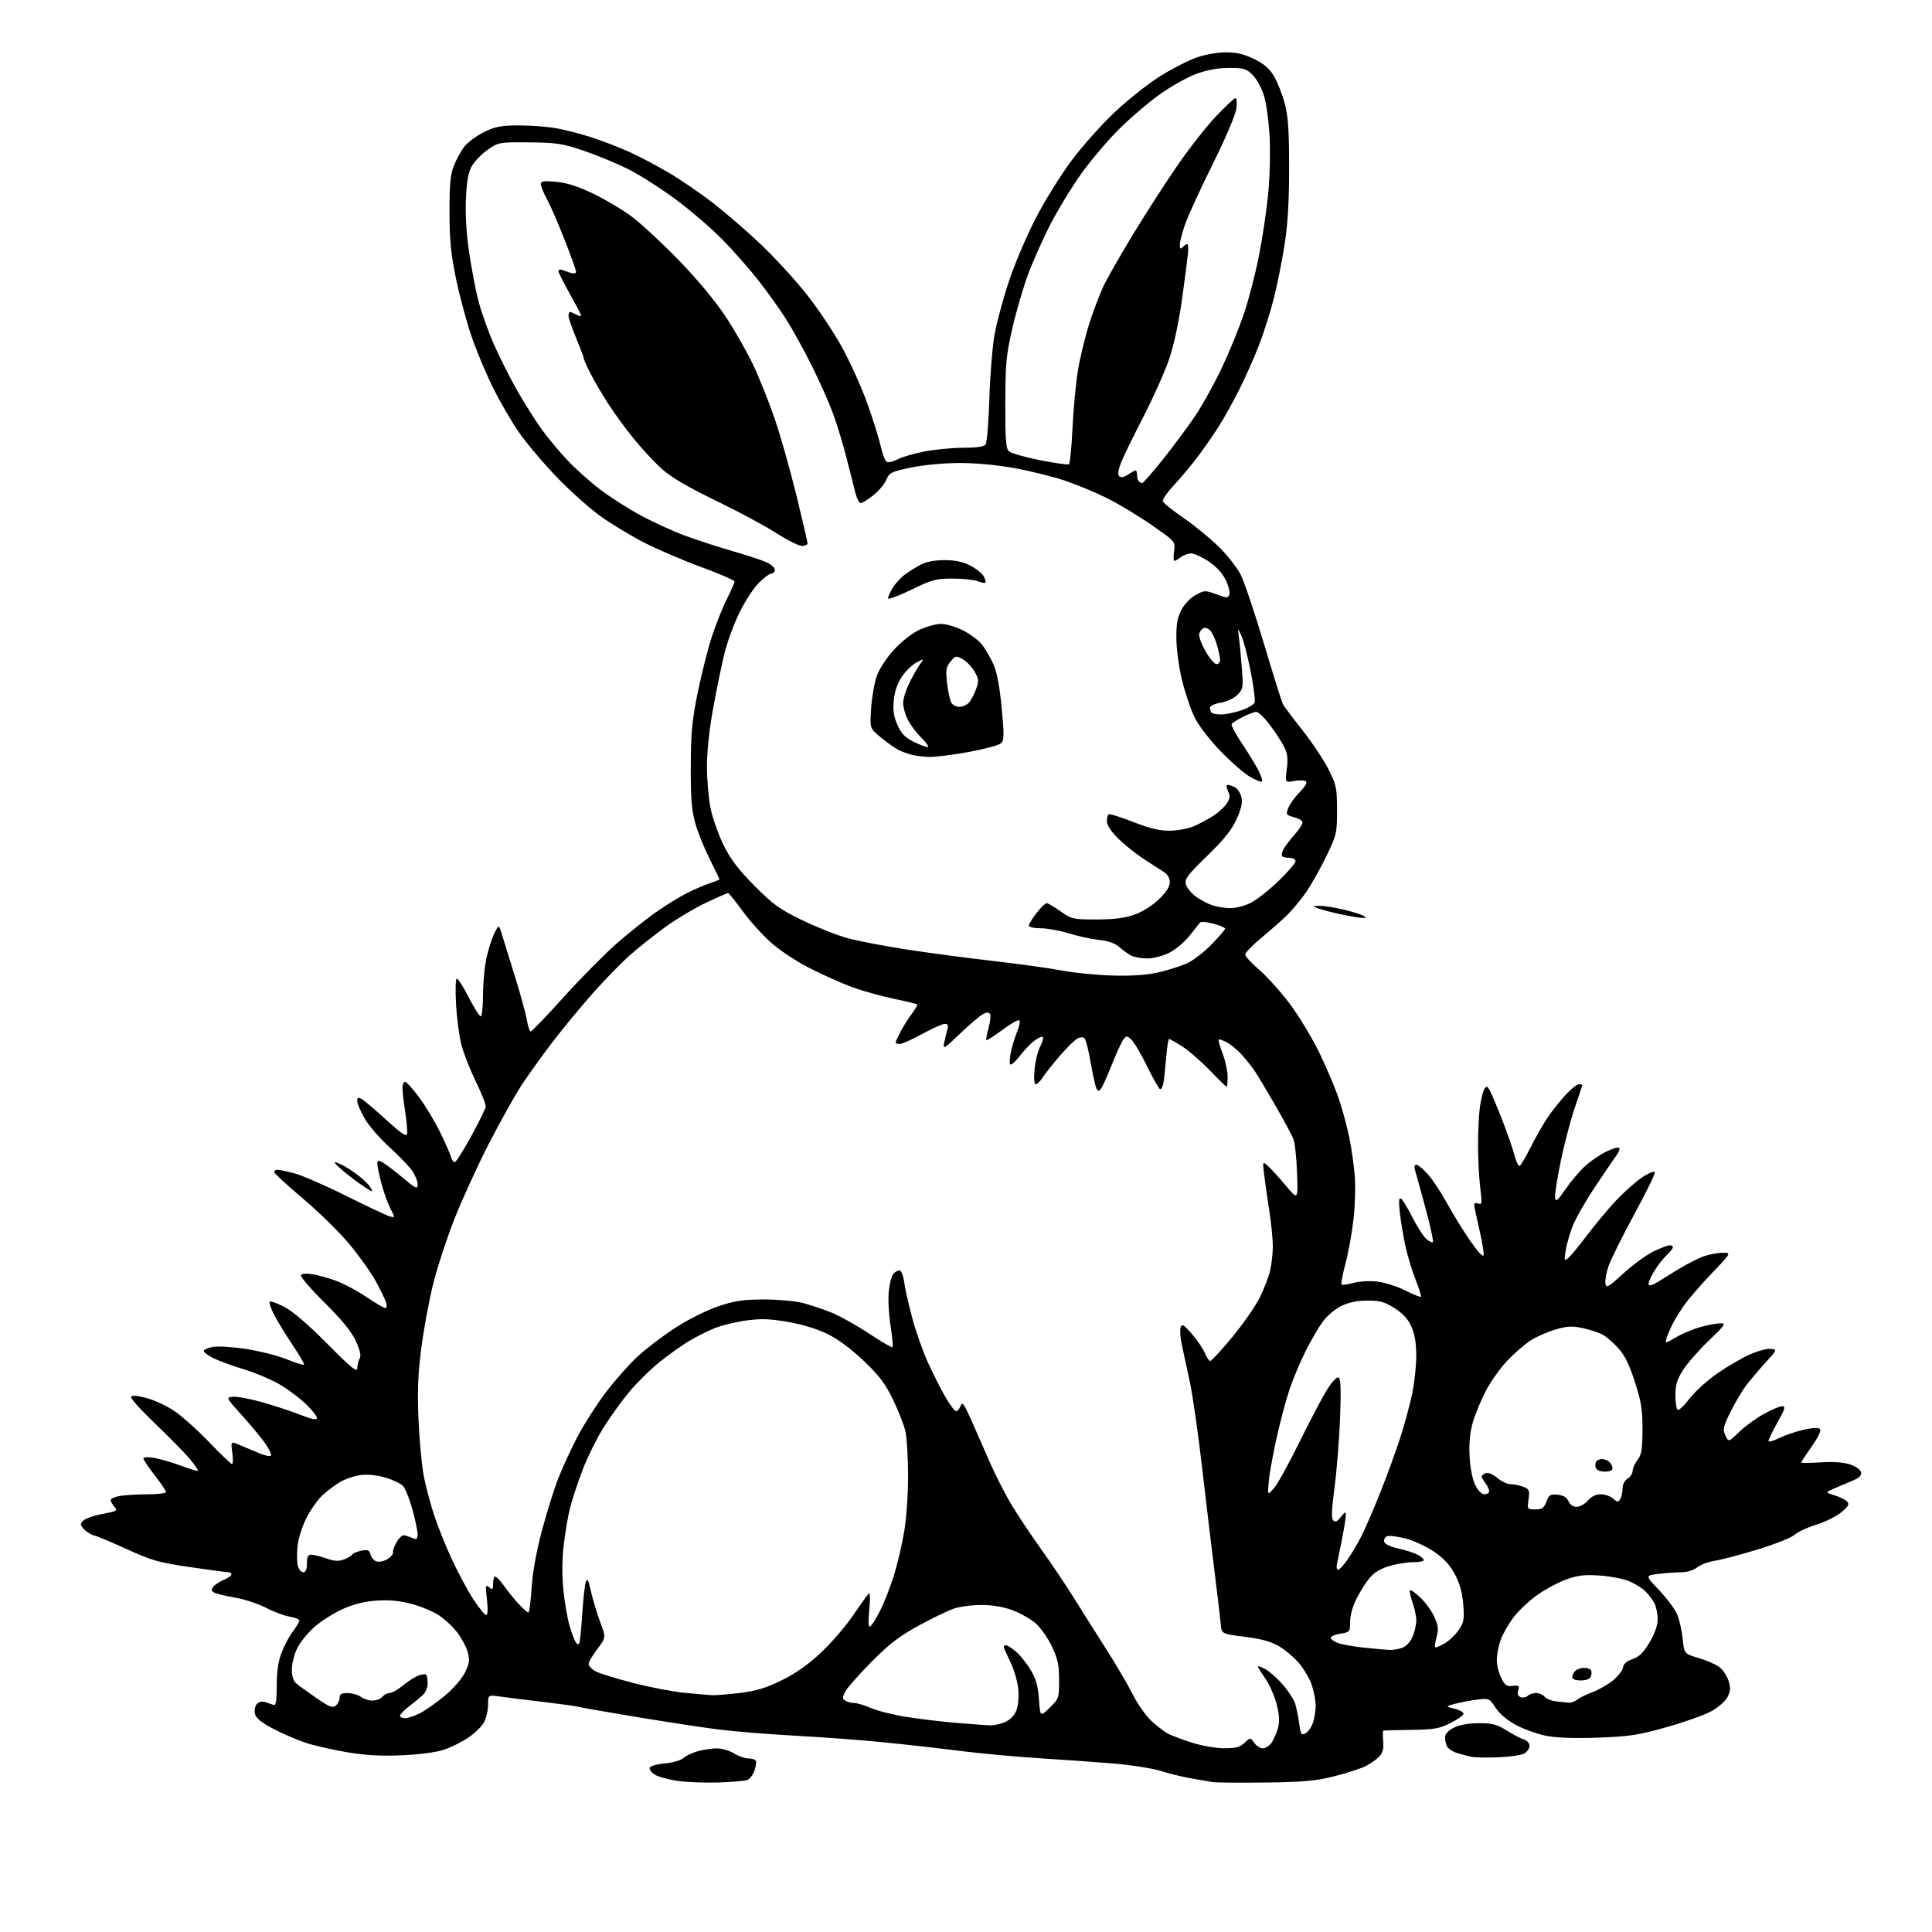 <?xml version="1.0" encoding="UTF-8" standalone="no"?>
<svg 
  version="1.1" 
  xmlns="http://www.w3.org/2000/svg" 
  xmlns:xlink="http://www.w3.org/1999/xlink" 
  xmlns:svg="http://www.w3.org/2000/svg"
  xmlns:rdf="http://www.w3.org/1999/02/22-rdf-syntax-ns#"
  xmlns:cc="http://creativecommons.org/ns#"
  xmlns:dc="http://purl.org/dc/elements/1.1/"
  viewBox="0 0 768 768"
  width="768"
  height="768"
>
<style>svg {background-color: white; }</style>"
<path stroke="none" fill="black" fill-rule="evenodd" d="M285.50,708.56C280.00,708.73 272.57,708.43 269.00,707.89C265.43,707.34 261.46,706.22 260.19,705.39C258.92,704.55 258.05,703.34 258.27,702.69C258.48,702.03 261.16,701.27 264.23,701.00C267.34,700.71 270.61,699.77 271.65,698.85C272.67,697.94 275.30,696.71 277.50,696.10C279.70,695.50 283.07,695.01 285.00,695.01C286.93,695.01 289.97,695.91 291.77,697.00C293.57,698.10 296.14,699.00 297.47,699.00C298.79,699.00 300.13,699.40 300.43,699.89C300.73,700.37 300.50,702.14 299.92,703.80C299.34,705.47 298.10,707.16 297.18,707.54C296.26,707.93 291.00,708.39 285.50,708.56zM503.00,708.58C492.82,708.71 483.38,708.63 482.00,708.40C480.62,708.17 476.80,707.51 473.50,706.94C470.20,706.36 464.80,705.05 461.50,704.01C458.20,702.97 449.88,701.64 443.00,701.06C436.12,700.47 422.85,699.52 413.50,698.95C404.15,698.37 389.75,697.04 381.50,696.00C373.25,694.95 359.52,693.41 351.00,692.56C342.48,691.72 326.73,690.55 316.00,689.97C305.27,689.39 291.32,688.24 285.00,687.42C278.68,686.60 264.05,684.36 252.50,682.44C240.95,680.52 230.82,678.75 230.00,678.49C229.18,678.24 222.88,677.37 216.00,676.55C209.12,675.74 201.36,674.77 198.75,674.40C194.00,673.73 194.00,673.73 194.00,677.78C194.00,680.01 193.24,683.17 192.30,684.80C191.37,686.43 188.55,689.13 186.05,690.80C183.55,692.48 179.25,694.61 176.50,695.54C173.51,696.55 166.83,697.44 159.88,697.75C151.50,698.12 145.42,697.79 138.08,696.56C132.49,695.63 125.12,693.95 121.70,692.84C118.29,691.73 112.46,689.22 108.74,687.28C104.00,684.80 101.79,683.02 101.37,681.36C101.04,680.04 101.34,678.30 102.03,677.46C102.82,676.51 104.06,676.20 105.39,676.61C106.55,676.98 108.06,677.49 108.75,677.74C109.69,678.10 110.00,676.18 110.00,670.12C110.00,664.55 110.60,660.44 111.93,656.95C112.99,654.16 115.01,650.36 116.43,648.51C117.84,646.65 119.00,644.71 119.00,644.19C119.00,643.68 117.25,642.98 115.11,642.63C112.98,642.29 108.75,640.71 105.72,639.11C102.69,637.52 97.11,635.69 93.33,635.06C89.54,634.42 85.81,633.50 85.04,633.02C83.92,632.33 83.88,631.85 84.85,630.68C85.52,629.88 87.40,628.66 89.03,627.99C90.66,627.31 92.00,626.36 92.00,625.88C92.00,625.40 91.44,625.00 90.75,624.99C90.06,624.99 83.20,624.07 75.50,622.94C63.14,621.13 60.24,620.31 50.75,615.96C44.83,613.25 38.90,610.76 37.57,610.43C36.24,610.09 34.36,608.95 33.39,607.88C31.83,606.16 31.80,605.77 33.13,604.44C33.95,603.62 37.41,602.43 40.81,601.80C46.47,600.75 46.86,600.51 45.50,599.00C44.67,598.09 44.00,596.87 44.00,596.30C44.00,595.73 45.69,594.98 47.75,594.64C49.81,594.30 54.76,594.02 58.75,594.01C62.74,594.00 66.00,593.60 66.00,593.12C66.00,592.64 63.97,589.63 61.50,586.45C59.02,583.26 57.00,580.24 57.00,579.74C57.00,579.22 58.84,579.13 61.25,579.53C63.59,579.92 68.38,581.31 71.90,582.63C75.43,583.95 78.48,584.86 78.69,584.65C78.89,584.44 77.46,582.35 75.50,580.00C73.54,577.65 67.38,571.38 61.82,566.06C56.25,560.75 51.88,555.91 52.10,555.32C52.38,554.58 54.20,554.68 58.00,555.66C61.02,556.44 65.97,558.70 69.00,560.68C72.03,562.67 78.33,568.28 83.00,573.15C87.67,578.02 91.83,582.00 92.23,582.00C92.63,582.00 92.68,579.94 92.33,577.43C91.71,572.85 91.71,572.85 95.60,574.54C97.75,575.47 101.19,576.93 103.26,577.77C105.33,578.62 107.31,579.03 107.66,578.68C108.01,578.33 107.16,576.34 105.78,574.27C104.40,572.20 100.23,567.12 96.51,563.00C89.75,555.50 89.75,555.50 92.63,555.23C94.21,555.08 99.33,556.03 104.00,557.34C108.67,558.65 115.54,560.91 119.25,562.35C124.04,564.22 126.00,564.61 126.00,563.70C126.00,562.99 124.09,560.55 121.75,558.27C119.41,555.99 114.80,552.50 111.50,550.52C108.20,548.54 101.67,545.76 97.00,544.34C92.33,542.92 86.81,540.90 84.75,539.86C82.69,538.81 81.00,537.54 81.00,537.02C81.00,536.51 82.61,535.79 84.59,535.42C86.56,535.05 92.53,535.42 97.85,536.24C103.17,537.06 110.42,538.90 113.96,540.33C117.51,541.76 120.60,542.73 120.84,542.49C121.09,542.25 119.08,538.78 116.39,534.77C113.70,530.77 110.39,525.38 109.04,522.79C107.69,520.20 106.87,517.79 107.23,517.44C107.58,517.09 110.26,518.07 113.18,519.61C116.54,521.39 122.82,526.79 130.25,534.31C139.30,543.46 142.00,545.70 142.00,544.03C142.00,542.84 142.42,541.08 142.94,540.11C143.62,538.84 143.19,536.85 141.41,533.00C139.69,529.30 135.87,524.62 128.95,517.76C123.46,512.31 119.25,507.41 119.59,506.86C119.95,506.27 121.89,506.14 124.35,506.55C126.63,506.93 130.89,508.13 133.82,509.22C136.74,510.30 142.09,513.17 145.70,515.60C149.31,518.02 152.69,520.00 153.20,520.00C153.71,520.00 153.83,518.99 153.46,517.75C153.09,516.51 151.24,512.68 149.34,509.23C147.44,505.79 142.71,499.15 138.83,494.50C134.95,489.84 126.65,481.71 120.39,476.42C114.12,471.14 109.00,466.41 109.00,465.91C109.00,465.41 109.58,465.00 110.29,465.00C111.00,465.00 114.04,465.64 117.04,466.42C120.04,467.21 129.25,471.21 137.50,475.32C145.75,479.44 153.54,483.11 154.82,483.49C157.13,484.18 157.13,484.18 155.14,480.28C154.05,478.13 152.44,473.64 151.58,470.30C150.71,466.95 150.00,463.47 150.00,462.57C150.00,461.25 150.38,461.13 151.97,461.99C153.06,462.57 156.66,465.30 159.97,468.06C165.50,472.65 166.00,472.88 166.00,470.76C166.00,469.49 164.99,467.01 163.75,465.26C162.51,463.51 158.43,459.29 154.69,455.89C150.94,452.49 146.56,447.41 144.95,444.60C143.34,441.80 142.01,438.70 142.01,437.71C142.00,436.32 142.38,436.14 143.75,436.87C144.71,437.39 149.10,441.10 153.49,445.11C159.56,450.65 161.57,452.00 161.82,450.69C162.00,449.75 161.67,445.86 161.08,442.05C160.48,438.24 160.00,433.97 160.00,432.56C160.00,431.15 160.45,430.00 161.00,430.00C161.55,430.00 164.09,432.81 166.64,436.25C169.18,439.69 172.94,445.94 174.99,450.15C177.04,454.36 178.96,458.75 179.26,459.90C179.57,461.06 180.23,462.00 180.75,462.00C181.26,462.00 184.19,457.39 187.26,451.75C190.33,446.11 192.95,440.82 193.09,440.00C193.22,439.18 191.47,434.68 189.19,430.00C186.91,425.32 184.33,418.80 183.46,415.50C182.58,412.20 181.61,404.89 181.29,399.25C180.96,393.47 181.10,389.00 181.61,389.00C182.10,389.01 184.23,392.38 186.35,396.50C188.46,400.63 190.60,404.00 191.10,404.00C191.59,404.00 192.01,400.06 192.01,395.25C192.02,390.44 192.70,383.67 193.51,380.20C194.33,376.74 195.75,372.46 196.66,370.70C198.32,367.50 198.32,367.50 199.54,371.50C200.21,373.70 202.58,381.35 204.80,388.50C207.01,395.65 209.13,403.41 209.50,405.75C209.87,408.09 210.54,410.00 210.98,410.00C211.42,410.00 217.32,403.86 224.09,396.36C230.86,388.86 240.25,379.35 244.95,375.23C249.65,371.11 256.65,365.50 260.50,362.78C264.35,360.05 269.98,356.57 273.00,355.05C276.02,353.52 280.19,351.73 282.25,351.06C284.31,350.39 286.00,349.71 286.00,349.54C286.00,349.37 284.21,345.66 282.02,341.29C279.84,336.91 277.25,330.45 276.29,326.92C274.93,321.97 274.54,316.82 274.59,304.50C274.64,291.19 275.11,286.27 277.37,275.20C278.87,267.88 281.40,257.91 282.99,253.03C284.58,248.16 287.26,241.44 288.94,238.11C290.62,234.78 292.00,231.66 292.00,231.17C292.00,230.68 286.04,228.09 278.75,225.41C271.46,222.73 261.23,218.34 256.00,215.66C250.78,212.98 242.97,208.26 238.66,205.17C234.35,202.08 226.47,195.02 221.16,189.49C215.85,183.96 209.11,175.97 206.19,171.72C203.28,167.48 198.71,159.62 196.04,154.26C193.37,148.89 189.56,139.80 187.56,134.06C185.57,128.32 182.76,117.97 181.33,111.06C179.25,101.09 178.71,95.61 178.68,84.50C178.65,73.68 179.03,69.49 180.34,66.07C181.28,63.63 183.15,60.18 184.51,58.40C185.87,56.61 189.41,53.97 192.38,52.51C196.89,50.31 199.16,49.87 206.16,49.85C210.76,49.84 217.45,50.34 221.02,50.96C224.58,51.58 231.08,53.27 235.46,54.70C239.83,56.13 246.58,58.75 250.46,60.52C254.33,62.28 261.35,66.00 266.05,68.78C270.75,71.56 278.62,76.96 283.55,80.77C288.47,84.59 296.92,91.90 302.33,97.02C307.73,102.15 315.83,110.95 320.33,116.58C324.82,122.21 331.19,131.68 334.48,137.62C337.77,143.56 342.33,153.62 344.62,159.96C346.91,166.31 349.37,174.13 350.08,177.35C350.78,180.57 351.92,183.41 352.59,183.67C353.27,183.93 355.24,183.41 356.98,182.51C358.72,181.61 363.52,180.23 367.66,179.44C371.79,178.65 378.68,178.00 382.97,178.00C387.99,178.00 391.11,177.56 391.76,176.75C392.32,176.06 393.00,167.85 393.28,158.50C393.56,149.15 394.52,137.53 395.41,132.68C396.30,127.83 398.86,118.38 401.10,111.68C403.33,104.98 408.05,93.88 411.59,87.00C415.12,80.12 421.53,69.78 425.83,64.00C430.12,58.22 437.95,49.45 443.22,44.50C448.48,39.55 456.60,33.13 461.24,30.23C465.89,27.33 472.35,24.02 475.60,22.88C478.95,21.70 483.99,20.80 487.29,20.80C491.53,20.80 494.53,21.51 498.54,23.47C502.53,25.43 504.67,27.28 506.46,30.35C507.82,32.66 509.71,37.46 510.68,41.02C512.05,46.11 512.43,51.57 512.44,66.50C512.46,79.81 511.93,88.94 510.68,97.00C509.70,103.33 507.80,112.90 506.45,118.28C505.11,123.66 502.45,132.08 500.56,136.98C498.67,141.89 495.13,149.87 492.70,154.71C490.27,159.56 486.57,166.22 484.48,169.51C482.38,172.81 478.64,178.20 476.16,181.50C473.68,184.80 469.44,189.87 466.75,192.77C464.05,195.67 462.02,198.59 462.24,199.27C462.46,199.95 466.20,202.95 470.57,205.95C474.93,208.95 481.25,214.14 484.62,217.48C487.99,220.82 491.87,225.79 493.24,228.53C494.61,231.26 498.77,243.62 502.47,256.00C506.17,268.38 509.57,279.18 510.02,280.00C510.47,280.82 513.97,285.49 517.81,290.36C521.65,295.23 526.29,302.20 528.13,305.86C531.22,311.99 531.48,313.23 531.49,322.00C531.50,331.11 531.33,331.86 527.32,340.21C525.02,344.99 521.35,351.52 519.16,354.71C516.98,357.89 513.23,362.32 510.84,364.55C508.46,366.78 503.91,370.76 500.75,373.38C497.59,376.01 495.00,378.74 495.00,379.46C495.00,380.17 497.46,382.86 500.48,385.44C503.49,388.01 508.92,394.03 512.54,398.81C516.17,403.59 521.53,412.45 524.47,418.50C527.40,424.55 530.95,432.98 532.36,437.23C533.76,441.49 535.57,448.24 536.38,452.23C537.19,456.23 538.15,462.88 538.51,467.00C538.88,471.12 538.68,479.00 538.06,484.50C537.45,490.00 536.01,498.01 534.85,502.29C533.70,506.58 532.99,510.32 533.28,510.61C533.56,510.90 535.73,510.61 538.09,509.97C540.60,509.30 544.59,509.09 547.70,509.48C550.62,509.85 555.57,511.44 558.72,513.03C561.86,514.61 564.61,515.72 564.84,515.50C565.06,515.27 564.12,512.25 562.75,508.79C561.37,505.33 559.55,499.35 558.71,495.50C557.86,491.65 556.86,485.63 556.47,482.12C555.96,477.46 556.08,475.93 556.91,476.45C557.54,476.83 559.56,480.15 561.41,483.82C563.27,487.50 565.73,491.36 566.90,492.41C568.06,493.46 569.27,494.06 569.59,493.74C569.91,493.42 568.54,487.16 566.55,479.83C564.56,472.50 562.69,465.71 562.40,464.75C562.10,463.78 562.38,463.00 563.03,463.00C563.67,463.00 565.71,464.69 567.57,466.75C569.42,468.81 572.86,474.01 575.22,478.30C577.57,482.59 581.74,489.34 584.47,493.30C587.48,497.66 589.57,499.88 589.76,498.94C589.93,498.09 589.16,493.46 588.04,488.65C586.92,483.85 586.00,479.44 586.00,478.85C586.00,478.27 586.74,478.07 587.65,478.42C589.13,478.99 589.21,478.36 588.43,472.28C587.96,468.55 587.56,461.00 587.54,455.50C587.52,450.00 587.86,443.02 588.29,439.99C588.73,436.96 589.51,433.81 590.04,432.99C590.89,431.67 591.11,431.67 591.98,433.00C592.52,433.82 594.74,439.03 596.92,444.56C599.09,450.09 601.40,456.72 602.05,459.29C602.70,461.87 603.64,463.72 604.14,463.41C604.64,463.10 606.67,459.62 608.66,455.68C610.64,451.73 613.65,446.48 615.35,444.00C617.04,441.52 620.19,437.59 622.34,435.25C624.49,432.91 626.87,431.00 627.63,431.00C628.38,431.00 629.00,431.15 629.00,431.34C629.00,431.53 627.69,435.47 626.08,440.11C624.47,444.75 621.96,454.24 620.50,461.21C619.04,468.18 617.99,474.87 618.17,476.08C618.45,477.93 619.11,477.38 622.36,472.65C624.48,469.56 627.99,465.44 630.15,463.49C632.31,461.53 636.07,458.97 638.52,457.78C640.96,456.59 643.25,455.92 643.62,456.28C643.98,456.65 643.53,457.97 642.60,459.22C641.68,460.48 637.79,466.20 633.96,471.95C630.13,477.70 626.10,484.80 625.01,487.71C623.91,490.63 622.72,494.93 622.35,497.26C621.72,501.22 621.79,501.41 623.43,500.05C624.40,499.25 627.74,495.21 630.85,491.07C633.96,486.94 639.12,480.75 642.32,477.32C645.52,473.90 650.24,469.71 652.81,468.01C655.39,466.29 657.63,465.39 657.82,465.97C658.02,466.56 654.31,474.14 649.59,482.83C644.87,491.52 640.29,500.72 639.43,503.27C638.56,505.81 637.99,508.92 638.17,510.16C638.47,512.22 639.14,511.85 645.50,506.06C649.35,502.56 654.75,498.65 657.50,497.36C660.25,496.07 663.06,495.02 663.75,495.01C664.44,495.00 665.00,495.37 665.00,495.83C665.00,496.28 663.83,497.74 662.40,499.08C660.98,500.41 658.67,503.43 657.28,505.80C655.89,508.16 655.06,510.39 655.42,510.76C655.79,511.12 657.08,510.79 658.30,510.02C659.51,509.25 663.37,506.87 666.88,504.72C670.39,502.57 675.06,500.18 677.26,499.41C679.45,498.63 682.83,498.00 684.76,498.00C688.27,498.00 688.27,498.00 680.69,505.93C676.53,510.29 671.70,515.80 669.97,518.18C668.23,520.55 666.02,524.08 665.04,526.00C664.06,527.92 662.93,530.56 662.53,531.85C661.80,534.20 661.80,534.20 666.39,531.51C668.91,530.04 673.34,528.20 676.24,527.43C679.13,526.65 682.62,526.02 684.00,526.02C686.21,526.02 685.66,526.82 679.29,532.91C675.33,536.69 670.72,541.95 669.04,544.59C666.65,548.37 666.00,550.51 666.00,554.64C666.00,557.52 666.40,560.13 666.90,560.44C667.39,560.74 669.52,558.73 671.63,555.96C673.74,553.19 678.73,548.67 682.71,545.92C686.70,543.16 692.51,539.78 695.63,538.40C698.74,537.02 702.46,536.03 703.90,536.20C706.49,536.50 706.49,536.51 701.95,541.50C699.44,544.25 696.01,548.30 694.31,550.50C692.61,552.70 689.74,557.51 687.93,561.19C684.99,567.15 684.76,568.19 685.86,570.60C687.10,573.32 687.10,573.32 691.30,569.26C693.61,567.03 698.01,563.81 701.08,562.10C704.15,560.40 707.45,559.00 708.42,559.00C709.90,559.00 709.62,559.99 706.59,565.41C704.61,568.94 703.00,572.26 703.00,572.79C703.00,573.32 704.85,572.84 707.10,571.72C709.36,570.60 713.74,569.10 716.84,568.38C720.45,567.54 722.82,567.42 723.43,568.03C724.05,568.65 722.89,571.13 720.20,574.95C717.89,578.22 716.00,581.11 716.00,581.36C716.00,581.61 719.49,581.59 723.75,581.31C728.84,580.99 732.87,581.28 735.49,582.16C737.80,582.94 739.62,584.24 739.81,585.27C740.05,586.51 739.08,587.48 736.58,588.52C734.61,589.33 731.31,590.74 729.25,591.64C725.50,593.28 725.50,593.28 729.21,594.40C731.25,595.01 733.50,596.11 734.21,596.84C735.27,597.93 734.88,598.69 732.00,601.12C730.08,602.74 725.59,604.97 722.03,606.07C718.46,607.17 714.59,608.98 713.42,610.08C712.24,611.18 705.68,613.80 698.83,615.90C691.98,618.00 684.29,620.03 681.76,620.41C679.22,620.79 676.03,621.98 674.66,623.05C673.19,624.21 670.63,625.00 668.34,625.01C666.23,625.01 662.13,625.30 659.23,625.65C653.97,626.28 653.97,626.28 659.52,632.10C662.57,635.31 665.80,639.63 666.68,641.71C667.57,643.80 668.57,648.17 668.90,651.44C669.50,657.39 669.50,657.39 675.13,659.05C678.22,659.97 681.93,661.57 683.37,662.61C684.81,663.65 686.49,666.11 687.10,668.09C688.00,670.98 687.92,672.25 686.69,674.64C685.82,676.31 683.00,678.77 680.21,680.29C677.49,681.77 669.46,684.61 662.38,686.60C651.17,689.76 647.65,690.29 635.23,690.74C626.03,691.07 618.75,690.82 614.73,690.04C611.30,689.37 605.94,687.47 602.81,685.81C599.25,683.91 596.17,681.34 594.56,678.91C592.05,675.12 591.89,675.05 587.25,675.62C584.64,675.94 580.70,676.68 578.50,677.26C574.50,678.32 574.50,678.32 578.30,679.27C580.38,679.79 581.94,680.73 581.75,681.36C581.56,681.99 579.18,683.62 576.46,685.00C572.20,687.15 570.02,687.52 561.00,687.66C555.23,687.75 550.26,687.86 549.97,687.91C549.68,687.96 549.62,689.82 549.83,692.05C550.11,694.99 549.71,696.66 548.36,698.16C547.34,699.29 544.91,701.03 542.96,702.02C541.02,703.01 535.39,704.84 530.46,706.08C523.03,707.95 518.34,708.38 503.00,708.58zM595.59,698.55C591.14,698.72 586.38,698.64 585.00,698.37C583.62,698.11 581.03,697.43 579.24,696.86C577.45,696.30 575.62,695.09 575.18,694.17C574.73,693.25 574.40,691.60 574.43,690.50C574.47,689.25 575.81,687.84 578.00,686.75C580.24,685.63 583.81,685.00 587.91,685.00C593.26,685.00 595.09,685.48 598.91,687.89C601.44,689.48 604.51,691.09 605.75,691.46C607.06,691.85 608.00,692.93 608.00,694.03C608.00,695.08 607.03,696.45 605.84,697.09C604.65,697.72 600.04,698.38 595.59,698.55zM486.44,694.96C491.21,694.99 492.83,694.57 494.71,692.81C497.04,690.61 497.04,690.61 498.58,692.81C499.42,694.01 500.96,695.00 502.00,695.00C503.04,695.00 504.60,693.99 505.47,692.75C506.34,691.51 507.48,688.89 508.02,686.93C508.72,684.31 508.58,681.76 507.47,677.43C506.63,674.17 504.61,669.57 502.98,667.22C501.34,664.87 500.00,662.72 500.00,662.45C500.00,662.17 501.30,662.62 502.89,663.44C504.47,664.26 507.60,667.01 509.84,669.55C512.07,672.09 514.34,675.59 514.87,677.33C515.40,679.08 516.13,682.64 516.48,685.25C517.05,689.47 517.33,689.89 518.96,689.02C519.96,688.48 521.29,686.62 521.89,684.87C522.50,683.13 523.00,680.05 523.00,678.03C523.00,676.01 522.30,672.30 521.45,669.79C520.59,667.29 518.30,663.38 516.36,661.11C514.42,658.84 510.84,655.82 508.40,654.39C505.21,652.52 501.37,651.46 494.77,650.64C485.59,649.50 485.59,649.50 485.25,645.50C485.06,643.30 484.00,634.30 482.89,625.50C481.79,616.70 479.57,598.15 477.96,584.27C476.36,570.39 474.15,554.86 473.06,549.77C471.98,544.67 470.54,537.99 469.87,534.92C469.20,531.85 468.96,528.55 469.32,527.60C469.88,526.15 470.62,526.60 473.81,530.28C475.91,532.71 478.22,536.11 478.94,537.85C479.66,539.58 480.63,541.00 481.11,541.00C481.59,541.00 485.53,536.72 489.86,531.49C494.19,526.25 499.12,519.16 500.81,515.74C502.50,512.31 504.34,507.48 504.91,505.00C505.48,502.52 505.96,498.25 505.97,495.50C505.98,492.75 505.36,486.45 504.60,481.50C503.83,476.55 502.90,470.04 502.54,467.04C501.87,461.58 501.87,461.58 504.08,463.54C505.29,464.62 508.47,468.10 511.13,471.29C515.98,477.08 515.98,477.08 515.60,466.29C515.40,460.35 514.73,454.25 514.13,452.72C513.52,451.19 510.25,445.12 506.85,439.22C503.45,433.32 499.74,427.15 498.61,425.50C497.47,423.85 495.18,421.00 493.52,419.16C491.86,417.33 489.22,415.16 487.66,414.34C486.09,413.52 484.64,413.03 484.43,413.24C484.22,413.45 484.94,415.96 486.02,418.82C487.11,421.68 488.00,425.82 488.00,428.01C488.00,430.20 487.81,432.00 487.58,432.00C487.35,432.00 484.36,429.08 480.93,425.51C477.50,421.94 472.59,417.66 470.01,416.01C467.43,414.35 465.07,413.00 464.75,413.00C464.43,413.00 463.88,416.49 463.54,420.75C463.19,425.01 462.69,429.51 462.43,430.75C462.17,431.99 461.62,433.00 461.20,433.00C460.78,433.00 458.47,428.95 456.06,424.01C453.65,419.07 450.81,414.23 449.75,413.27C447.91,411.61 447.76,411.61 446.49,413.35C445.76,414.35 443.70,418.84 441.92,423.33C440.14,427.83 438.22,432.09 437.66,432.81C436.83,433.89 436.52,433.89 435.90,432.78C435.48,432.04 434.44,427.43 433.59,422.54C432.74,417.64 431.63,413.23 431.13,412.73C430.58,412.18 429.43,412.24 428.24,412.87C427.15,413.46 424.02,416.54 421.28,419.72C418.55,422.90 415.51,426.74 414.54,428.25C413.57,429.76 412.31,431.00 411.75,431.00C411.10,431.00 410.92,428.82 411.25,425.16C411.54,421.95 412.54,417.86 413.46,416.07C414.39,414.28 414.88,412.55 414.56,412.22C414.23,411.90 412.74,412.55 411.23,413.66C409.73,414.77 407.06,417.56 405.31,419.84C403.55,422.13 401.86,423.58 401.54,423.07C401.22,422.55 401.40,420.18 401.93,417.81C402.46,415.43 403.59,411.82 404.44,409.80C405.29,407.77 405.60,405.87 405.13,405.58C404.66,405.29 401.63,407.03 398.40,409.45C395.16,411.87 392.34,413.67 392.12,413.45C391.90,413.24 392.28,411.05 392.97,408.61C393.66,406.16 393.91,403.67 393.55,403.08C393.07,402.31 392.24,402.33 390.69,403.16C389.49,403.80 385.40,407.29 381.60,410.91C375.14,417.08 374.75,417.31 375.33,414.50C375.67,412.85 376.24,410.49 376.59,409.25C377.07,407.56 376.82,407.00 375.57,407.00C374.65,407.00 370.63,408.80 366.62,411.00C362.61,413.20 358.58,415.00 357.66,415.00C356.75,415.00 356.00,414.76 356.00,414.46C356.00,414.16 356.87,412.25 357.92,410.21C358.98,408.17 361.00,404.96 362.41,403.07C363.82,401.19 364.81,399.47 364.60,399.27C364.39,399.06 360.24,398.06 355.36,397.04C350.49,396.03 343.12,393.98 339.00,392.49C334.88,391.00 327.18,387.57 321.91,384.88C316.36,382.04 309.74,377.65 306.21,374.45C302.86,371.42 297.83,365.80 295.05,361.97C292.26,358.14 289.71,355.00 289.39,355.00C289.06,355.00 285.13,356.73 280.65,358.85C276.17,360.97 268.96,365.27 264.62,368.40C260.29,371.53 253.91,376.60 250.43,379.67C246.96,382.74 240.19,389.70 235.38,395.13C230.58,400.57 223.38,409.31 219.38,414.56C215.38,419.81 209.99,427.33 207.38,431.28C204.78,435.23 198.95,445.67 194.41,454.48C189.88,463.29 183.66,476.89 180.59,484.69C177.51,492.50 173.68,504.30 172.06,510.91C170.45,517.53 168.36,528.91 167.43,536.22C166.14,546.28 165.88,553.13 166.37,564.50C166.72,572.75 167.68,582.86 168.50,586.98C169.32,591.09 171.18,598.06 172.63,602.48C174.09,606.89 177.26,614.77 179.69,620.00C182.11,625.23 185.93,632.31 188.16,635.75C190.40,639.19 192.69,642.00 193.25,642.00C193.90,642.00 194.01,639.78 193.56,635.82C192.93,630.27 193.02,629.77 194.43,630.94C195.78,632.07 196.00,631.91 196.00,629.79C196.00,628.44 196.28,627.05 196.63,626.70C196.98,626.35 198.61,627.96 200.26,630.28C201.90,632.60 204.63,635.96 206.32,637.75C208.01,639.54 209.69,641.00 210.05,641.00C210.40,641.00 210.98,636.61 211.32,631.25C211.72,625.02 213.21,616.74 215.46,608.31C217.39,601.06 220.36,591.61 222.06,587.31C223.76,583.02 227.19,575.62 229.69,570.87C232.18,566.13 237.13,558.38 240.69,553.66C244.25,548.93 249.94,542.49 253.33,539.34C256.72,536.20 263.52,531.01 268.44,527.83C273.55,524.52 280.84,520.87 285.44,519.31C292.04,517.08 295.31,516.59 303.50,516.56C309.00,516.55 315.94,517.15 318.93,517.91C321.91,518.67 327.09,520.39 330.43,521.73C333.77,523.08 340.51,526.84 345.42,530.09C350.32,533.34 354.54,535.79 354.80,535.54C355.05,535.28 354.69,531.43 354.00,526.97C353.30,522.51 352.99,516.39 353.30,513.36C353.61,510.34 354.40,507.22 355.06,506.43C355.71,505.64 356.81,505.00 357.51,505.00C358.26,505.00 359.05,506.94 359.44,509.75C359.81,512.36 361.26,518.77 362.65,524.00C364.05,529.23 366.82,537.10 368.82,541.50C370.81,545.90 373.93,552.09 375.77,555.25C377.60,558.41 379.54,561.00 380.08,561.00C380.62,561.00 381.41,560.06 381.84,558.90C382.50,557.13 383.09,557.86 385.71,563.65C387.40,567.42 390.71,574.92 393.04,580.33C395.38,585.74 399.43,593.72 402.04,598.07C404.65,602.41 410.10,610.59 414.15,616.23C418.19,621.88 424.01,630.55 427.08,635.50C430.15,640.45 435.83,649.45 439.70,655.50C443.57,661.55 448.33,669.68 450.28,673.56C452.23,677.44 455.63,682.24 457.83,684.22C460.02,686.21 462.88,688.40 464.16,689.10C465.45,689.79 469.65,691.38 473.50,692.63C477.44,693.92 483.09,694.93 486.44,694.96zM393.28,685.86C394.81,685.94 397.55,685.38 399.36,684.62C401.41,683.77 403.15,682.06 403.95,680.12C404.71,678.28 405.06,674.77 404.80,671.62C404.55,668.64 403.16,663.81 401.68,660.77C400.21,657.76 399.00,655.01 399.00,654.65C399.00,654.29 399.42,654.00 399.92,654.00C400.43,654.00 402.19,655.13 403.84,656.52C405.48,657.90 408.10,661.16 409.66,663.77C411.81,667.35 412.62,670.20 413.00,675.50C413.50,682.50 413.50,682.50 417.25,678.85C420.91,675.29 421.00,675.03 421.00,667.85C421.00,661.85 420.48,659.40 418.16,654.49C416.59,651.19 413.70,647.07 411.74,645.34C409.77,643.62 405.64,641.26 402.54,640.10C398.85,638.72 394.59,638.00 390.09,638.00C386.33,638.00 381.33,638.68 378.99,639.50C376.64,640.33 370.40,643.37 365.11,646.25C357.57,650.36 353.56,653.43 346.50,660.55C341.55,665.54 336.85,670.86 336.05,672.37C334.77,674.79 334.77,675.25 336.05,676.05C336.85,676.56 338.46,676.98 339.62,676.98C340.79,676.99 343.75,677.89 346.20,678.97C348.65,680.05 354.96,681.63 360.22,682.48C365.49,683.33 374.45,684.40 380.15,684.87C385.84,685.34 391.75,685.78 393.28,685.86zM161.04,683.00C162.16,683.00 164.83,682.11 166.97,681.02C169.11,679.92 173.54,676.80 176.81,674.08C180.28,671.19 183.64,667.32 184.86,664.79C186.62,661.16 186.79,659.84 185.94,656.75C185.38,654.71 183.46,651.14 181.68,648.80C179.89,646.46 176.42,643.31 173.97,641.80C171.51,640.29 166.57,638.31 163.00,637.41C158.53,636.27 154.29,635.92 149.43,636.29C144.60,636.65 140.32,637.75 135.93,639.77C132.39,641.39 127.40,644.58 124.83,646.87C122.27,649.15 119.23,652.96 118.08,655.33C116.94,657.69 116.00,661.44 116.00,663.66C116.00,666.26 116.62,668.22 117.75,669.18C118.71,670.00 122.31,672.61 125.74,674.97C130.92,678.55 132.23,679.06 133.49,678.01C134.32,677.32 135.00,675.91 135.00,674.88C135.00,673.42 135.73,673.01 138.25,673.03C140.04,673.05 142.37,673.72 143.44,674.53C144.51,675.34 146.59,676.00 148.07,676.00C149.55,676.00 151.32,675.33 152.00,674.50C152.68,673.67 153.99,673.00 154.89,673.00C155.80,673.00 158.17,671.66 160.16,670.02C162.15,668.38 164.91,666.60 166.29,666.08C167.67,665.56 169.07,665.40 169.40,665.73C169.73,666.06 170.00,667.61 170.00,669.17C170.00,670.73 169.16,672.79 168.14,673.75C167.12,674.71 164.64,676.76 162.64,678.29C160.64,679.83 159.00,681.52 159.00,682.04C159.00,682.57 159.92,683.00 161.04,683.00zM623.42,676.84C624.48,676.93 626.05,676.40 626.92,675.67C627.79,674.94 630.53,673.59 633.01,672.68C635.49,671.76 639.18,669.65 641.20,667.99C643.21,666.33 645.01,664.00 645.18,662.82C645.39,661.39 646.66,660.28 648.98,659.50C651.57,658.63 653.28,656.96 655.69,652.92C657.77,649.43 658.94,646.15 658.96,643.70C658.98,641.61 658.37,638.69 657.60,637.20C656.82,635.72 655.13,633.53 653.85,632.35C652.56,631.16 649.70,629.44 647.50,628.51C645.30,627.59 640.12,626.59 636.00,626.30C630.04,625.88 627.32,626.19 622.78,627.80C619.64,628.91 614.44,631.67 611.24,633.91C608.03,636.16 603.75,640.18 601.71,642.85C599.68,645.51 597.34,649.62 596.51,651.97C595.68,654.33 595.00,657.88 595.00,659.88C595.00,661.87 595.79,665.08 596.75,667.00C598.22,669.95 598.95,670.45 601.34,670.17C603.83,669.87 604.10,670.09 603.53,671.92C603.07,673.37 603.37,674.20 604.50,674.64C605.40,674.98 606.64,674.76 607.27,674.13C607.89,673.51 609.38,673.00 610.58,673.00C611.78,673.00 613.29,673.65 613.95,674.44C614.61,675.24 616.58,676.06 618.32,676.28C620.07,676.50 622.36,676.75 623.42,676.84zM283.03,673.86C284.42,673.94 289.37,673.54 294.03,672.98C300.53,672.20 304.40,671.04 310.64,667.99C316.17,665.29 321.18,661.77 326.23,657.05C330.33,653.23 336.07,646.59 339.00,642.30C341.92,638.01 344.74,634.05 345.27,633.50C345.89,632.86 345.99,635.13 345.55,639.85C345.06,645.07 345.18,647.01 345.95,646.53C346.55,646.16 348.33,643.30 349.90,640.18C351.48,637.05 353.89,630.90 355.27,626.50C356.66,622.10 358.51,614.26 359.39,609.07C360.32,603.63 360.99,594.13 360.98,586.57C360.96,579.38 360.49,571.48 359.93,569.00C359.36,566.52 357.15,560.88 355.02,556.45C351.91,550.00 349.57,546.90 343.32,540.94C338.40,536.26 333.07,532.30 328.95,530.28C324.89,528.29 318.88,526.46 313.20,525.48C305.89,524.22 302.48,524.11 296.60,524.92C292.52,525.49 286.95,526.84 284.20,527.92C281.46,529.00 276.80,531.34 273.86,533.12C270.91,534.89 265.57,538.70 262.00,541.59C258.43,544.47 253.03,549.81 250.00,553.46C246.97,557.11 242.36,563.54 239.75,567.75C237.14,571.96 233.44,579.48 231.54,584.45C229.64,589.43 227.41,596.20 226.58,599.50C225.75,602.80 224.62,609.52 224.06,614.42C223.40,620.23 223.38,626.51 224.00,632.42C224.52,637.42 225.63,643.75 226.47,646.50C227.31,649.25 228.39,652.11 228.87,652.86C229.35,653.60 229.97,653.83 230.25,653.36C230.52,652.89 231.06,647.61 231.45,641.64C231.83,635.66 232.48,629.87 232.89,628.77C233.46,627.24 233.93,628.14 234.93,632.63C235.65,635.86 237.28,641.31 238.57,644.74C240.90,650.98 240.90,650.98 237.45,655.50C235.55,657.98 234.00,660.68 234.00,661.48C234.00,662.29 235.29,663.62 236.87,664.43C238.45,665.25 245.14,667.31 251.74,669.01C258.34,670.72 267.51,672.47 272.12,672.92C276.73,673.36 281.64,673.79 283.03,673.86zM628.39,668.00C626.28,668.00 625.00,667.51 625.00,666.70C625.00,665.99 625.54,664.86 626.20,664.20C626.86,663.54 628.41,663.00 629.64,663.00C630.87,663.00 632.13,663.41 632.44,663.91C632.75,664.41 632.73,665.54 632.40,666.41C632.00,667.43 630.57,668.00 628.39,668.00zM552.18,655.87C553.66,655.94 556.05,655.55 557.48,655.01C559.02,654.42 560.69,652.58 561.55,650.54C562.35,648.63 563.00,645.76 563.00,644.16C563.00,642.56 562.32,639.32 561.49,636.97C560.66,634.61 560.22,632.45 560.50,632.16C560.79,631.87 562.65,633.18 564.64,635.07C566.63,636.96 569.12,640.41 570.17,642.75C571.74,646.22 571.91,647.67 571.07,650.69C570.51,652.73 570.25,654.58 570.48,654.81C570.71,655.05 572.39,654.37 574.20,653.32C576.01,652.26 578.55,649.84 579.85,647.95C581.93,644.90 582.14,643.71 581.66,637.74C581.28,633.01 580.27,629.41 578.31,625.75C576.33,622.07 573.87,619.41 570.00,616.79C566.98,614.73 561.90,612.38 558.71,611.57C555.53,610.76 552.25,610.35 551.41,610.67C550.58,610.99 550.04,611.95 550.20,612.80C550.39,613.77 552.49,614.80 555.83,615.55C558.77,616.21 562.25,617.33 563.58,618.04C564.91,618.76 566.00,619.71 566.00,620.17C566.00,620.63 564.06,621.00 561.68,621.00C559.31,621.00 555.07,621.68 552.26,622.52C548.97,623.49 546.21,625.15 544.52,627.16C543.07,628.88 540.72,632.58 539.29,635.39C537.74,638.44 536.68,642.17 536.68,644.65C536.67,648.68 536.56,648.81 532.83,649.41C530.73,649.75 529.00,650.48 529.00,651.04C529.00,651.59 530.24,652.52 531.75,653.09C533.26,653.67 537.87,654.50 542.00,654.94C546.12,655.37 550.71,655.79 552.18,655.87zM120.52,625.00C121.54,625.00 122.00,623.92 122.00,621.50C122.00,618.83 122.41,618.00 123.75,618.01C124.71,618.02 127.40,618.69 129.72,619.50C132.90,620.61 134.63,620.71 136.70,619.92C138.22,619.35 139.72,618.46 140.03,617.95C140.34,617.45 141.98,616.75 143.66,616.42C146.20,615.91 146.81,616.16 147.26,617.90C147.56,619.05 148.60,620.29 149.56,620.66C150.53,621.03 152.48,620.66 153.91,619.83C155.33,619.00 156.38,617.77 156.23,617.10C156.08,616.43 156.75,614.53 157.73,612.89C158.78,611.10 160.10,610.07 161.00,610.33C161.82,610.58 163.29,611.10 164.25,611.49C165.63,612.06 166.00,611.71 166.00,609.84C166.00,608.53 165.07,604.09 163.93,599.98C162.79,595.87 161.13,591.70 160.25,590.73C159.37,589.75 156.18,588.24 153.17,587.36C149.68,586.35 146.08,585.99 143.22,586.38C140.76,586.72 137.11,587.97 135.12,589.16C133.13,590.34 130.00,592.71 128.16,594.41C126.32,596.11 123.47,600.15 121.82,603.39C120.16,606.66 118.58,611.64 118.28,614.56C117.98,617.45 118.03,620.99 118.39,622.41C118.75,623.83 119.70,625.00 120.52,625.00zM531.93,624.00C532.47,624.00 534.22,622.09 535.82,619.75C537.42,617.41 539.90,613.18 541.33,610.35C542.77,607.51 546.15,599.64 548.85,592.85C551.55,586.06 555.13,576.23 556.79,571.00C558.46,565.77 560.54,558.03 561.41,553.79C562.29,549.55 562.99,542.80 562.98,538.79C562.96,533.77 562.36,530.18 561.03,527.26C559.71,524.36 557.62,522.08 554.36,520.01C550.44,517.53 548.56,517.00 543.62,517.00C539.55,517.00 536.22,517.68 533.23,519.13C530.77,520.32 527.49,523.09 525.81,525.38C524.16,527.65 521.11,532.88 519.04,537.00C516.96,541.12 514.12,547.88 512.71,552.00C511.31,556.12 508.96,564.90 507.49,571.50C506.02,578.10 504.60,585.98 504.34,589.00C503.87,594.50 503.87,594.50 506.48,591.50C507.91,589.85 512.50,581.52 516.68,573.00C520.86,564.48 525.80,555.12 527.66,552.20C529.70,548.99 531.48,547.18 532.17,547.60C532.97,548.10 533.12,552.78 532.69,563.90C532.35,572.48 531.36,584.85 530.48,591.40C529.32,600.10 529.19,603.59 530.00,604.40C530.81,605.20 531.63,604.83 533.03,603.00C534.63,600.93 534.96,600.81 534.98,602.29C534.99,603.28 534.31,607.55 533.48,611.79C532.64,616.03 531.73,620.51 531.46,621.75C531.18,622.99 531.40,624.00 531.93,624.00zM610.31,600.00C613.02,600.00 613.75,599.49 614.72,596.93C615.73,594.24 616.29,593.90 619.19,594.18C621.48,594.40 622.80,595.19 623.49,596.75C624.09,598.13 625.35,599.00 626.74,599.00C627.99,599.00 629.99,597.88 631.19,596.50C632.60,594.88 634.41,594.00 636.35,594.00C638.00,594.00 640.19,594.77 641.23,595.71C642.86,597.19 643.25,597.22 644.05,595.96C644.55,595.16 644.98,593.27 644.98,591.76C644.99,590.11 645.80,588.52 647.00,587.77C648.10,587.08 649.00,585.69 649.00,584.67C649.00,583.65 649.87,581.71 650.93,580.36C652.52,578.34 652.87,576.23 652.91,568.41C652.95,560.47 652.46,557.34 649.91,549.38C647.69,542.45 645.87,538.76 643.25,535.86C641.27,533.67 638.40,531.22 636.88,530.44C635.35,529.65 631.84,528.52 629.07,527.92C625.00,527.05 622.98,527.15 618.40,528.48C615.30,529.39 610.90,531.30 608.63,532.73C606.36,534.17 602.19,537.74 599.37,540.68C596.54,543.62 592.65,549.06 590.71,552.76C588.77,556.47 586.42,562.13 585.49,565.35C584.33,569.36 583.92,573.63 584.18,578.85C584.42,583.51 585.29,587.97 586.40,590.25C587.55,592.61 588.93,594.00 590.11,594.00C591.15,594.00 591.99,593.44 591.97,592.75C591.95,592.06 591.28,590.63 590.47,589.56C589.66,588.49 589.00,587.30 589.00,586.92C589.00,586.53 589.72,585.94 590.60,585.60C591.55,585.24 593.41,586.01 595.17,587.49C596.81,588.87 599.21,590.00 600.51,590.00C601.81,590.00 604.06,590.45 605.52,591.01C607.93,591.93 608.12,592.38 607.62,596.01C607.06,599.96 607.09,600.00 610.31,600.00zM637.97,585.00C636.24,585.00 634.70,584.38 634.38,583.55C634.07,582.75 634.11,581.62 634.47,581.05C634.83,580.47 635.90,580.00 636.86,580.00C637.82,580.00 639.14,580.54 639.80,581.20C640.46,581.86 641.00,582.99 641.00,583.70C641.00,584.48 639.79,585.00 637.97,585.00zM147.85,473.48C147.59,473.75 143.85,471.28 139.56,467.98C135.27,464.69 132.40,462.00 133.18,462.00C133.97,462.00 136.61,463.29 139.05,464.86C141.50,466.43 144.59,468.90 145.92,470.36C147.25,471.81 148.12,473.21 147.85,473.48zM442.45,387.79C450.17,387.99 455.97,387.59 460.56,386.52C464.27,385.66 469.29,384.08 471.71,383.01C474.13,381.94 478.56,378.55 481.56,375.49C484.55,372.42 487.00,369.57 487.00,369.16C487.00,368.75 484.90,367.85 482.34,367.17C479.78,366.48 477.39,366.28 477.04,366.71C476.69,367.14 474.79,369.53 472.83,372.01C470.87,374.49 467.24,377.52 464.77,378.76C462.26,380.01 458.43,381.00 456.07,381.00C453.76,381.00 450.89,380.50 449.68,379.88C448.48,379.26 446.38,377.74 445.00,376.51C443.31,374.99 440.66,374.05 436.85,373.63C433.74,373.29 428.34,372.11 424.85,371.02C421.36,369.92 416.36,369.02 413.75,369.01C410.95,369.01 409.00,368.54 409.00,367.89C409.00,367.29 410.39,365.04 412.08,362.89C413.78,360.75 415.57,359.00 416.05,359.00C416.54,359.00 419.02,360.46 421.55,362.25C425.99,365.37 426.54,365.50 435.83,365.50C442.68,365.50 447.06,364.95 450.85,363.63C454.05,362.52 457.97,360.08 460.60,357.56C463.63,354.65 465.00,352.52 465.00,350.69C465.00,348.88 464.13,347.51 462.25,346.36C460.74,345.43 457.07,343.05 454.10,341.08C451.13,339.11 446.74,335.55 444.35,333.17C441.67,330.50 440.00,327.94 440.00,326.48C440.00,325.18 440.34,323.92 440.75,323.68C441.16,323.44 445.55,324.82 450.50,326.76C457.06,329.32 460.99,330.26 465.00,330.22C468.02,330.19 472.24,329.42 474.37,328.52C476.50,327.61 479.98,325.78 482.10,324.44C484.22,323.10 486.70,320.86 487.62,319.46C488.95,317.42 489.06,316.43 488.16,314.46C487.41,312.80 487.38,312.00 488.09,312.00C488.66,312.00 489.97,312.45 490.98,312.99C492.00,313.54 493.13,315.33 493.50,316.98C493.97,319.15 493.42,321.58 491.52,325.74C489.59,329.95 486.44,333.86 479.84,340.26C472.09,347.77 470.88,349.38 471.40,351.47C471.74,352.81 473.47,354.99 475.26,356.32C477.04,357.64 480.03,359.24 481.90,359.86C483.77,360.49 487.05,361.00 489.19,361.00C491.33,361.00 494.97,360.03 497.29,358.85C499.61,357.67 504.54,353.77 508.25,350.19C511.96,346.60 515.00,343.07 515.00,342.34C515.00,341.60 513.95,341.00 512.67,341.00C511.38,341.00 510.05,340.72 509.70,340.37C509.35,340.02 509.57,338.78 510.18,337.62C510.79,336.45 512.83,333.78 514.70,331.68C516.58,329.58 517.95,327.35 517.74,326.73C517.53,326.10 515.95,325.22 514.21,324.78C511.28,324.01 511.13,323.78 512.09,321.23C512.66,319.73 514.71,316.86 516.65,314.87C519.00,312.44 519.80,310.99 519.03,310.52C518.39,310.12 516.29,310.10 514.36,310.46C510.84,311.12 510.84,311.12 511.52,305.70C512.04,301.54 511.80,299.49 510.48,296.89C509.54,295.03 507.01,291.14 504.85,288.25C502.70,285.36 500.26,283.00 499.43,283.00C498.60,283.00 496.17,283.89 494.03,284.99C491.89,286.08 489.90,287.35 489.61,287.82C489.33,288.28 491.10,291.65 493.54,295.30C495.99,298.95 498.95,303.77 500.12,306.01C501.29,308.25 501.99,310.35 501.67,310.66C501.35,310.98 499.14,310.10 496.76,308.70C494.37,307.31 489.02,302.60 484.86,298.25C480.36,293.54 476.23,288.07 474.65,284.72C473.18,281.62 471.02,275.13 469.85,270.29C468.68,265.46 467.68,258.12 467.63,254.00C467.55,248.25 468.01,245.57 469.59,242.50C470.80,240.16 473.16,237.68 475.28,236.52C478.77,234.61 479.08,234.60 483.50,236.24C487.64,237.77 488.15,237.78 488.69,236.36C489.02,235.50 488.37,232.88 487.23,230.55C485.91,227.83 483.47,225.17 480.42,223.15C477.80,221.42 474.70,220.00 473.52,220.00C472.34,220.00 470.51,220.66 469.44,221.47C468.37,222.28 467.21,222.95 466.85,222.97C466.48,222.99 466.42,221.26 466.71,219.13C467.23,215.26 467.23,215.26 457.86,208.75C452.71,205.17 444.77,200.37 440.20,198.09C435.64,195.80 427.99,192.62 423.20,191.02C418.42,189.42 409.36,187.18 403.08,186.05C396.05,184.79 387.57,184.02 381.08,184.05C374.93,184.08 366.96,184.85 362.04,185.88C354.24,187.53 353.48,187.91 352.33,190.72C351.65,192.39 349.32,195.16 347.15,196.88C344.99,198.60 342.73,200.00 342.14,200.00C341.56,200.00 340.65,198.31 340.12,196.25C339.59,194.19 338.00,187.92 336.58,182.32C335.16,176.73 332.69,168.57 331.07,164.20C329.46,159.83 325.58,151.13 322.45,144.88C319.31,138.62 314.73,130.35 312.25,126.50C309.77,122.65 304.93,115.90 301.50,111.50C298.06,107.10 291.70,99.87 287.37,95.42C283.04,90.98 274.61,83.72 268.63,79.28C262.65,74.84 254.04,69.36 249.49,67.11C244.94,64.86 237.01,61.59 231.86,59.86C223.51,57.04 221.19,56.69 210.35,56.60C198.37,56.50 198.13,56.55 193.89,59.51C191.53,61.17 188.72,64.03 187.64,65.88C186.19,68.35 185.56,71.73 185.22,78.86C184.93,85.02 185.37,92.66 186.44,100.00C187.36,106.33 189.00,114.99 190.08,119.25C191.16,123.51 193.84,131.15 196.05,136.23C198.25,141.31 202.50,149.79 205.50,155.09C208.50,160.38 213.07,167.59 215.65,171.11C218.24,174.62 222.83,180.11 225.87,183.29C228.90,186.47 234.56,191.51 238.44,194.49C242.32,197.46 249.57,202.10 254.54,204.80C259.51,207.50 267.53,211.17 272.35,212.95C277.18,214.72 285.49,217.43 290.82,218.96C296.14,220.49 302.19,222.45 304.25,223.32C306.31,224.19 308.00,225.60 308.00,226.45C308.00,227.30 307.40,228.00 306.67,228.00C305.93,228.00 303.65,229.68 301.60,231.73C299.55,233.79 296.10,239.08 293.95,243.48C291.80,247.89 289.14,255.10 288.05,259.50C286.95,263.90 284.91,273.72 283.53,281.32C281.93,290.04 281.01,298.70 281.02,304.82C281.03,310.14 281.70,317.65 282.50,321.50C283.31,325.35 285.63,331.86 287.65,335.97C290.39,341.54 293.49,345.62 299.91,352.10C307.39,359.64 309.85,361.41 319.00,365.84C324.77,368.63 332.84,371.82 336.92,372.94C341.00,374.05 351.58,376.08 360.42,377.44C369.26,378.80 384.82,380.87 394.99,382.03C405.16,383.19 417.45,384.90 422.29,385.82C427.12,386.75 436.20,387.63 442.45,387.79zM541.50,364.89C540.40,364.86 536.47,364.19 532.76,363.39C529.05,362.59 525.00,361.53 523.76,361.03C521.65,360.19 521.70,360.12 524.50,360.08C526.15,360.05 530.37,360.70 533.87,361.53C537.37,362.36 540.97,363.46 541.87,363.99C543.29,364.81 543.24,364.93 541.50,364.89zM369.54,300.90C367.32,300.84 364.15,300.47 362.50,300.07C360.85,299.67 358.38,298.75 357.00,298.02C355.62,297.29 352.53,295.08 350.12,293.12C345.75,289.55 345.75,289.55 346.29,281.53C346.60,277.11 347.60,271.35 348.53,268.71C349.49,265.97 352.40,261.53 355.35,258.30C358.37,255.00 362.56,251.72 365.50,250.35C368.25,249.07 372.10,248.02 374.05,248.01C376.01,248.00 379.96,249.17 382.83,250.60C385.70,252.04 389.15,254.65 390.50,256.41C391.84,258.17 393.85,261.67 394.97,264.20C396.30,267.21 397.40,273.11 398.19,281.42C399.20,292.20 399.17,294.26 397.94,295.45C397.15,296.22 391.34,297.78 385.04,298.93C378.73,300.07 371.75,300.95 369.54,300.90zM368.75,297.00C369.44,297.00 368.30,295.30 366.22,293.22C364.14,291.14 361.66,287.81 360.72,285.82C359.77,283.83 359.00,280.92 359.01,279.35C359.02,277.78 360.13,274.25 361.48,271.50C362.83,268.75 364.72,265.43 365.68,264.11C367.42,261.73 367.42,261.73 364.40,263.30C362.73,264.16 360.13,266.64 358.62,268.82C356.79,271.46 355.69,274.60 355.32,278.22C354.89,282.38 355.22,284.71 356.75,288.16C358.28,291.62 359.75,293.16 363.12,294.83C365.53,296.02 368.06,297.00 368.75,297.00zM485.49,284.00C487.22,284.00 490.78,283.27 493.40,282.38C496.02,281.49 498.41,280.09 498.73,279.26C499.04,278.44 498.34,272.87 497.16,266.89C495.97,260.90 494.33,254.54 493.50,252.75C491.98,249.50 491.98,249.50 492.51,253.50C492.81,255.70 493.32,261.17 493.66,265.65C494.25,273.37 494.15,273.94 491.85,276.24C490.44,277.65 487.64,278.96 485.21,279.35C482.73,279.75 481.00,280.57 481.00,281.35C481.00,282.07 481.30,282.97 481.67,283.33C482.03,283.70 483.75,284.00 485.49,284.00zM381.38,281.00C382.65,281.00 384.38,280.21 385.22,279.25C386.06,278.29 387.33,275.86 388.04,273.87C389.17,270.64 389.10,269.85 387.36,266.88C386.28,265.03 384.16,262.84 382.64,262.01C380.03,260.58 379.77,260.63 377.84,262.99C376.08,265.13 375.89,266.30 376.47,271.44C376.84,274.72 377.58,278.21 378.11,279.20C378.64,280.19 380.11,281.00 381.38,281.00zM483.58,264.00C484.36,264.00 485.00,263.26 485.00,262.37C485.00,261.47 484.47,258.88 483.83,256.62C483.18,254.35 482.02,251.74 481.23,250.82C480.45,249.89 479.22,249.36 478.50,249.64C477.79,249.91 476.98,250.95 476.72,251.95C476.46,252.94 477.58,256.06 479.21,258.88C480.83,261.70 482.80,264.00 483.58,264.00zM362.18,234.47C357.13,236.92 353.00,238.44 353.00,237.83C353.00,237.23 353.87,235.33 354.94,233.60C356.00,231.88 358.14,229.53 359.69,228.39C361.23,227.25 364.07,225.49 366.00,224.48C368.26,223.30 371.63,222.65 375.50,222.66C379.69,222.66 382.77,223.31 385.72,224.83C388.04,226.03 390.43,227.94 391.05,229.09C391.66,230.23 391.96,231.37 391.72,231.61C391.48,231.86 390.06,231.59 388.57,231.03C387.09,230.46 382.60,230.00 378.61,230.00C372.06,230.00 370.47,230.43 362.18,234.47zM318.75,217.00C317.51,217.00 312.90,214.69 308.50,211.86C304.10,209.03 293.29,203.24 284.48,198.97C273.41,193.61 266.84,189.76 263.19,186.48C260.29,183.87 255.30,178.53 252.10,174.62C248.90,170.70 244.25,164.35 241.77,160.50C239.29,156.65 236.07,151.14 234.62,148.26C233.16,145.37 232.02,142.77 232.07,142.47C232.12,142.18 230.77,138.60 229.08,134.54C227.39,130.47 226.00,126.43 226.00,125.57C226.00,124.71 226.25,124.00 226.57,124.00C226.88,124.00 228.00,124.47 229.07,125.04C230.13,125.60 231.00,125.78 231.00,125.43C231.00,125.08 228.97,121.19 226.50,116.79C224.03,112.39 222.00,108.33 222.00,107.79C222.00,107.24 222.56,107.00 223.25,107.26C223.94,107.51 225.51,108.04 226.75,108.43C228.15,108.87 229.00,108.72 229.00,108.03C229.00,107.43 226.93,101.66 224.40,95.22C221.88,88.77 218.73,81.53 217.40,79.12C216.08,76.72 215.00,74.07 215.00,73.24C215.00,71.99 216.08,71.82 221.08,72.27C225.32,72.66 229.74,74.07 235.76,76.96C240.50,79.23 247.36,83.30 251.01,86.01C254.66,88.71 263.03,96.46 269.60,103.21C276.94,110.75 284.14,119.38 288.25,125.54C291.92,131.07 296.94,139.84 299.39,145.04C301.85,150.24 305.70,159.87 307.95,166.43C310.20,172.99 314.06,186.59 316.52,196.65C318.99,206.71 321.00,215.40 321.00,215.97C321.00,216.54 319.99,217.00 318.75,217.00zM454.06,192.00C454.46,192.00 458.18,187.75 462.33,182.55C466.48,177.35 472.22,169.62 475.09,165.36C477.97,161.10 482.77,152.42 485.77,146.06C488.77,139.70 492.72,130.00 494.56,124.50C496.40,119.00 499.02,108.88 500.39,102.00C501.76,95.12 503.42,84.11 504.08,77.52C504.74,70.91 505.02,60.61 504.70,54.52C504.38,48.46 503.38,41.06 502.47,38.09C501.57,35.11 499.55,31.39 497.99,29.84C495.45,27.30 494.46,27.00 488.62,27.00C484.27,27.00 479.93,27.78 475.61,29.35C472.05,30.64 465.43,34.36 460.90,37.60C456.36,40.85 449.01,47.15 444.56,51.62C440.10,56.08 433.45,63.96 429.77,69.12C426.09,74.28 420.63,83.22 417.64,89.00C414.65,94.78 410.63,103.78 408.70,109.00C406.76,114.22 403.94,123.90 402.42,130.50C399.98,141.13 399.66,144.53 399.62,160.25C399.58,174.58 399.86,178.27 401.04,179.39C401.84,180.15 407.36,181.73 413.31,182.91C419.25,184.08 424.47,184.83 424.90,184.56C425.33,184.29 425.98,177.87 426.33,170.29C426.69,162.70 427.66,152.34 428.49,147.25C429.33,142.16 431.41,133.61 433.12,128.25C434.84,122.89 437.56,115.88 439.17,112.68C440.78,109.49 445.97,100.49 450.70,92.68C455.43,84.88 463.17,72.88 467.89,66.00C472.61,59.13 479.58,50.24 483.36,46.25C487.15,42.26 490.65,39.00 491.14,39.00C491.63,39.00 491.77,40.91 491.46,43.25C491.13,45.68 487.06,55.21 481.95,65.50C477.03,75.40 472.11,86.16 471.00,89.41C469.90,92.66 469.00,96.23 469.00,97.36C469.00,98.95 469.27,99.13 470.20,98.20C470.86,97.54 471.67,97.00 472.00,97.00C472.33,97.00 472.44,98.69 472.24,100.75C472.04,102.81 470.98,111.03 469.87,119.00C468.68,127.64 466.64,137.14 464.84,142.50C463.18,147.45 458.57,157.80 454.60,165.50C450.62,173.20 446.59,181.48 445.64,183.90C444.48,186.83 444.23,188.63 444.90,189.30C445.56,189.96 446.74,189.75 448.41,188.65C449.80,187.74 451.17,187.00 451.46,187.00C451.76,187.00 452.00,187.82 452.00,188.83C452.00,189.84 452.30,190.97 452.67,191.33C453.03,191.70 453.66,192.00 454.06,192.00z" />

</svg>